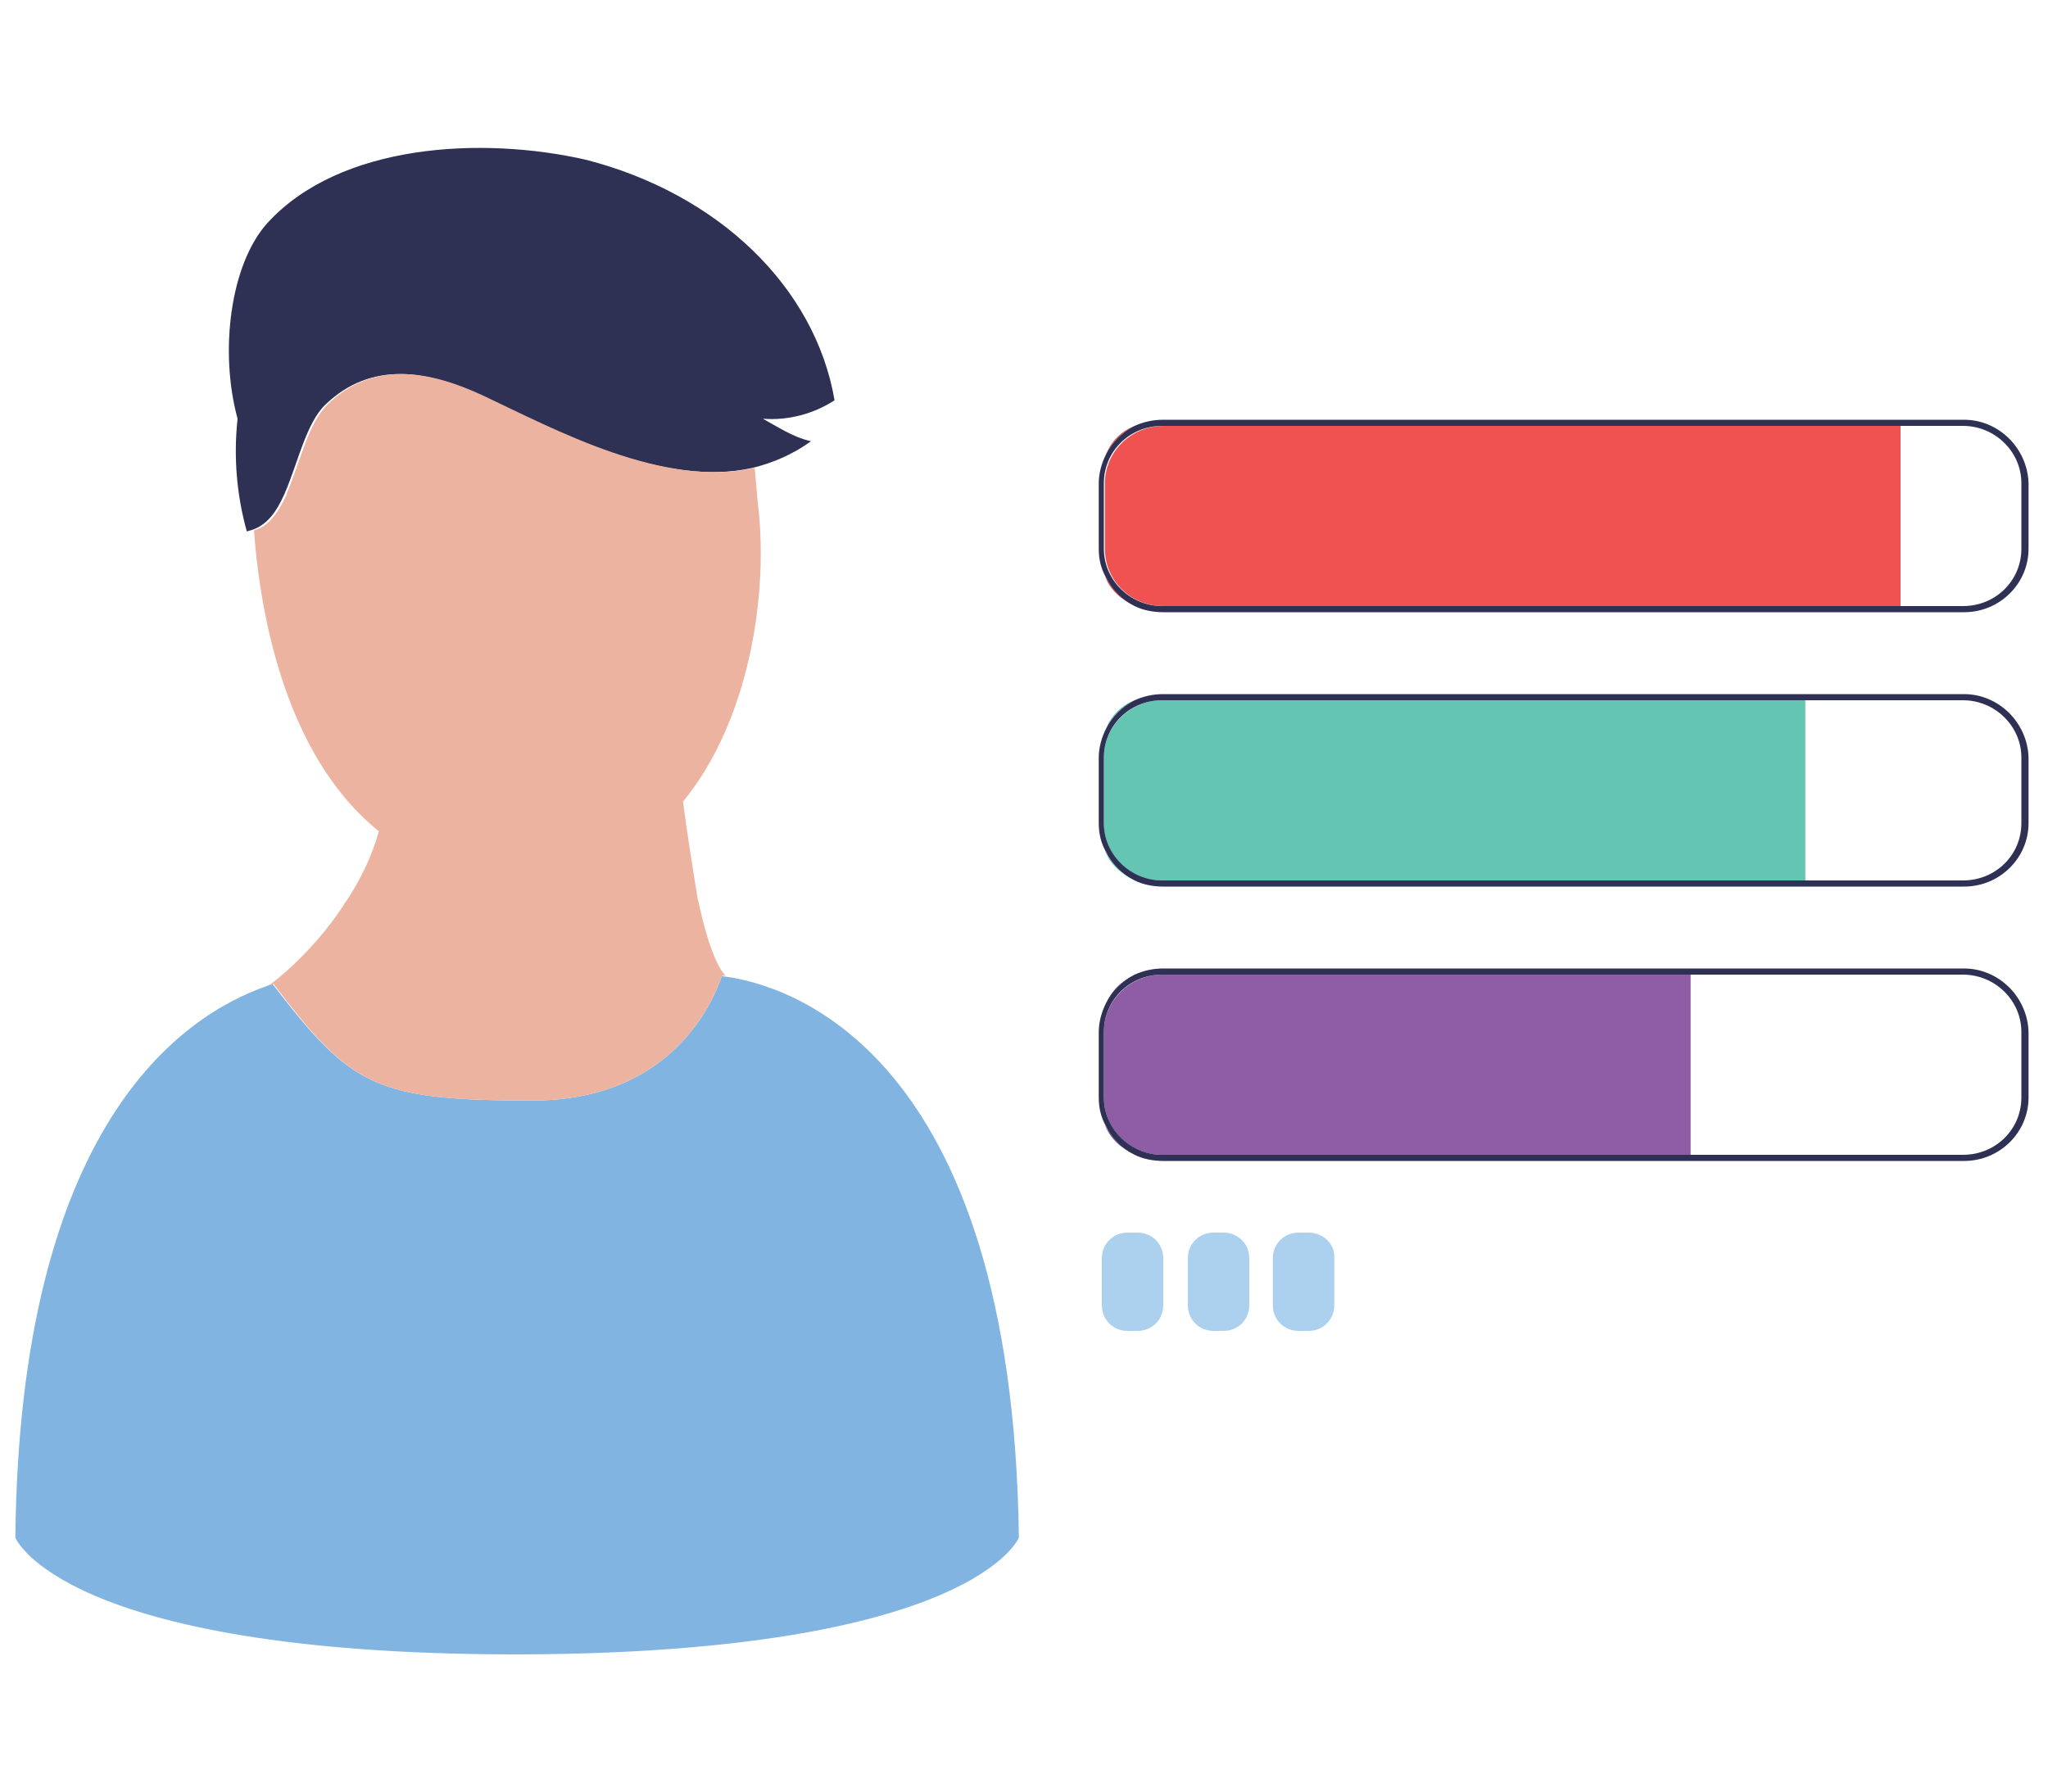 <?xml version="1.0" encoding="UTF-8"?> <!-- Generator: Adobe Illustrator 24.0.3, SVG Export Plug-In . SVG Version: 6.00 Build 0) --> <svg xmlns="http://www.w3.org/2000/svg" xmlns:xlink="http://www.w3.org/1999/xlink" version="1.1" id="Layer_1" x="0px" y="0px" viewBox="0 0 200 175" style="enable-background:new 0 0 200 175;" xml:space="preserve"> <style type="text/css"> .st0{fill:none;} .st1{fill:#8F5DA6;} .st2{fill:#63C5B2;} .st3{fill:#F05252;} .st4{fill:#2E3154;} .st5{fill:#82B4E1;} .st6{fill:#ECB4A0;} .st7{fill:#ACD1EF;} </style> <g> <path class="st0" d="M191.8,95.2h-26.6v17.6h26.6c3.1,0,5.7-2.5,5.7-5.6v-6.4C197.4,97.7,194.9,95.2,191.8,95.2z"></path> <path class="st0" d="M191.8,41.6h-6.2v4.7v8.2v4.7h6.2c3.1,0,5.7-2.5,5.7-5.6v-6.4C197.4,44.1,194.9,41.6,191.8,41.6z"></path> <path class="st0" d="M191.8,68.4h-15.4V86h15.4c3.1,0,5.7-2.5,5.7-5.6V74C197.4,70.9,194.9,68.4,191.8,68.4z"></path> <path class="st1" d="M113.5,95.2c-3.1,0-5.7,2.5-5.7,5.6v6.4c0,3.1,2.5,5.6,5.7,5.6h51.6V95.2H113.5z"></path> <path class="st2" d="M113.5,68.4c-3.1,0-5.7,2.5-5.7,5.6v6.4c0,3.1,2.5,5.6,5.7,5.6h62.8V68.4H113.5z"></path> <path class="st3" d="M110.8,41.6c-1.3,0.5-2.3,1.5-2.8,2.8C108.6,43.2,109.6,42.2,110.8,41.6z"></path> <path class="st3" d="M107.9,56.3c0.5,1.3,1.6,2.3,2.8,2.8C109.6,58.5,108.6,57.5,107.9,56.3z"></path> <path class="st3" d="M185.6,46.3v-4.7h-72c-3.1,0-5.7,2.5-5.7,5.6v6.4c0,3.1,2.5,5.6,5.7,5.6h72v-4.7V46.3z"></path> <path class="st2" d="M110.8,68.4c-1.3,0.5-2.3,1.5-2.8,2.8C108.6,70,109.6,69,110.8,68.4z"></path> <path class="st2" d="M107.9,83.1c0.5,1.3,1.6,2.3,2.8,2.8C109.6,85.3,108.6,84.3,107.9,83.1z"></path> <path class="st1" d="M110.8,95.3c-1.3,0.5-2.3,1.5-2.8,2.8C108.6,96.8,109.6,95.8,110.8,95.3z"></path> <path class="st1" d="M107.9,109.9c0.5,1.3,1.6,2.3,2.8,2.8C109.6,112.1,108.6,111.1,107.9,109.9z"></path> <path class="st4" d="M27.8,48.2C27.8,48.2,27.8,48.2,27.8,48.2L27.8,48.2c1.3-3,2.1-6.9,4-8.7c4.5-4.3,10-3.3,15.1-0.9 c7.2,3.4,17.8,9.1,26.6,7.1c2-0.5,3.9-1.3,5.7-2.6c-1.8-0.4-3.4-1.5-4.7-2.2c2.5,0.2,5-0.5,7-1.8C79.6,28,70.1,18.9,57.2,15.6 c-10.1-2.3-24-1.6-31.1,6.2c-3.6,4-4.7,12.5-2.9,19.1c-0.4,3.7-0.1,7.4,0.9,11c0.1,0,0.3-0.1,0.4-0.1C26.1,51.3,27,50,27.8,48.2z"></path> <path class="st5" d="M70.9,95.4c-0.2,0-0.3,0-0.4-0.1c-0.7,2.1-4.6,12.2-18.5,12.2c-15.4,0-17.7-1.4-25.4-11.4 c-0.2,0.1-0.4,0.1-0.5,0.2C17.7,99.2,1.9,110,1.5,150.2c0,0,4.5,11.3,48.5,11.4l0,0c0.2,0,0.3,0,0.5,0c0.2,0,0.3,0,0.5,0l0,0 c44-0.2,48.5-11.4,48.5-11.4C98.9,102.2,76.6,96.2,70.9,95.4z"></path> <path class="st6" d="M52,107.5c13.9,0,17.8-10.1,18.5-12.2c0.1,0,0.3,0,0.4,0.1c-0.1-0.1-0.2-0.3-0.3-0.4c-1-1.4-1.8-4.1-2.5-7.4 c-0.5-3.1-1-6.2-1.4-9.3c6.5-7.9,8.4-20.4,7.3-29.2c-0.1-1.1-0.2-2.3-0.3-3.4c-8.9,2-19.4-3.7-26.6-7.1c-5.2-2.4-10.7-3.4-15.1,0.9 c-1.9,1.8-2.7,5.7-4,8.7l0,0.1c0,0,0,0,0,0c-0.8,1.7-1.7,3.1-3.2,3.5c0.8,10.8,4.1,22.9,12.2,29.4c-0.7,2.5-1.8,4.7-3.1,6.7 c-0.1,0.1-0.2,0.3-0.3,0.4c0,0.1-0.1,0.1-0.1,0.2c-3.1,4.7-6.9,7.5-6.9,7.5c-0.1,0.1-0.3,0.2-0.4,0.3c0.2-0.1,0.4-0.1,0.5-0.2 C34.3,106.1,36.6,107.5,52,107.5z"></path> <path class="st4" d="M191.8,41h-78.2c-1,0-1.9,0.2-2.8,0.6c-1.2,0.6-2.2,1.6-2.8,2.8c-0.4,0.8-0.7,1.8-0.7,2.8v6.4 c0,1,0.2,1.9,0.7,2.8c0.6,1.2,1.6,2.2,2.8,2.8c0.8,0.4,1.8,0.6,2.8,0.6h78.2c3.5,0,6.3-2.8,6.3-6.2v-6.4 C198,43.8,195.2,41,191.8,41z M197.4,53.6c0,3.1-2.5,5.6-5.7,5.6h-6.2h-72c-3.1,0-5.7-2.5-5.7-5.6v-6.4c0-3.1,2.5-5.6,5.7-5.6h72 h6.2c3.1,0,5.7,2.5,5.7,5.6V53.6z"></path> <path class="st4" d="M191.8,67.8h-78.2c-1,0-1.9,0.2-2.8,0.6c-1.2,0.6-2.2,1.6-2.8,2.8c-0.4,0.8-0.7,1.8-0.7,2.8v6.4 c0,1,0.2,1.9,0.7,2.8c0.6,1.2,1.6,2.2,2.8,2.8c0.8,0.4,1.8,0.6,2.8,0.6h78.2c3.5,0,6.3-2.8,6.3-6.2V74 C198,70.6,195.2,67.8,191.8,67.8z M197.4,80.4c0,3.1-2.5,5.6-5.7,5.6h-15.4h-62.8c-3.1,0-5.7-2.5-5.7-5.6V74c0-3.1,2.5-5.6,5.7-5.6 h62.8h15.4c3.1,0,5.7,2.5,5.7,5.6V80.4z"></path> <path class="st4" d="M191.8,94.6h-78.2c-1,0-1.9,0.2-2.8,0.6c-1.2,0.6-2.2,1.6-2.8,2.8c-0.4,0.8-0.7,1.8-0.7,2.8v6.4 c0,1,0.2,1.9,0.7,2.8c0.6,1.2,1.6,2.2,2.8,2.8c0.8,0.4,1.8,0.6,2.8,0.6h78.2c3.5,0,6.3-2.8,6.3-6.2v-6.4 C198,97.4,195.2,94.6,191.8,94.6z M197.4,107.2c0,3.1-2.5,5.6-5.7,5.6h-26.6h-51.6c-3.1,0-5.7-2.5-5.7-5.6v-6.4 c0-3.1,2.5-5.6,5.7-5.6h51.6h26.6c3.1,0,5.7,2.5,5.7,5.6V107.2z"></path> <path class="st7" d="M111.1,120.4h-1c-1.4,0-2.5,1.1-2.5,2.5v4.6c0,1.4,1.1,2.5,2.5,2.5h1c1.4,0,2.5-1.1,2.5-2.5v-4.6 C113.6,121.5,112.5,120.4,111.1,120.4z"></path> <path class="st7" d="M119.5,120.4h-1c-1.4,0-2.5,1.1-2.5,2.5v4.6c0,1.4,1.1,2.5,2.5,2.5h1c1.4,0,2.5-1.1,2.5-2.5v-4.6 C122,121.5,120.9,120.4,119.5,120.4z"></path> <path class="st7" d="M127.8,120.4h-1c-1.4,0-2.5,1.1-2.5,2.5v4.6c0,1.4,1.1,2.5,2.5,2.5h1c1.4,0,2.5-1.1,2.5-2.5v-4.6 C130.4,121.5,129.2,120.4,127.8,120.4z"></path> </g> </svg> 